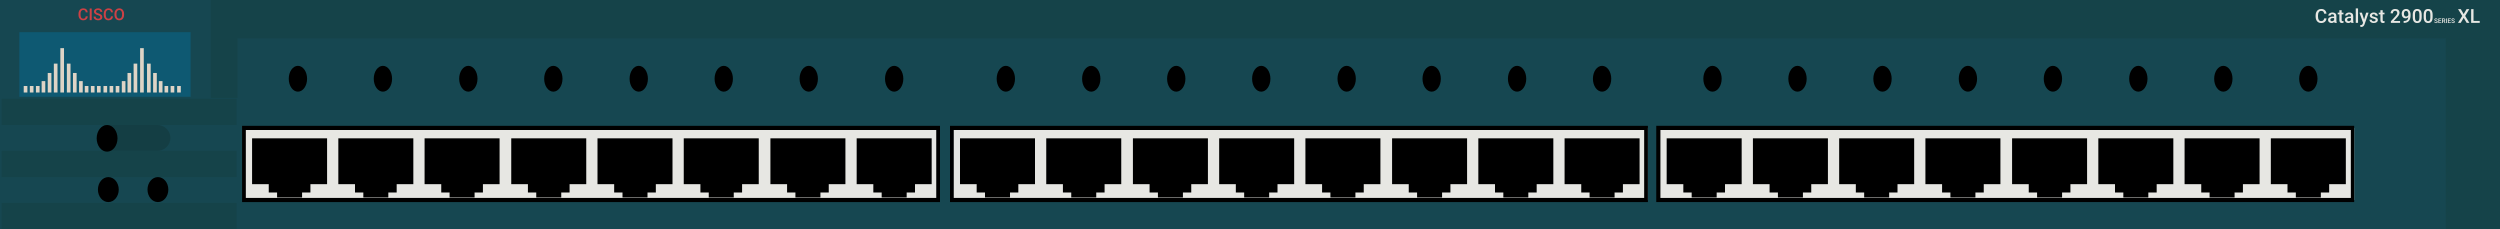 <?xml version="1.0" encoding="utf-8"?>
<!-- Copyright 2022 Virtual Console LLC. All rights reserved. Generator: Adobe Illustrator 23.1.0, SVG Export Plug-In . SVG Version: 6.00 Build 0)  -->
<svg version="1.1" id="Cisco_Catalyst_2924M_XL" xmlns="http://www.w3.org/2000/svg" xmlns:xlink="http://www.w3.org/1999/xlink"
	 x="0px" y="0px" viewBox="0 0 600 55" style="enable-background:new 0 0 600 55;" xml:space="preserve">
<style type="text/css">
	.st0{fill:#164751;}
	.st1{fill:#154349;}
	.st2{fill:#E7E7E3;}
	.st3{fill:#143E44;}
	.st4{fill:#0E5972;}
	.st5{fill:#DED4C6;}
	.st6{fill:#CD4145;}
</style>
<rect class="st0" width="600" height="55"/>
<polygon class="st1" points="57,0 54.1,0 50.6,0 50.6,23.5 57,23.5 57,9.2 587,9.2 587,55 600,55 
	600,9.2 600,0.3 600,0 "/>
<rect x="0.4" y="48.7" class="st1" width="56.4" height="6.3"/>
<rect x="0.4" y="36.2" class="st1" width="56.4" height="6.3"/>
<rect x="0.4" y="23.7" class="st1" width="56.4" height="6.3"/>
<g>
	<g>
		<ellipse cx="71.5" cy="18.9" rx="2.2" ry="3.1"/>
		<ellipse cx="91.9" cy="18.9" rx="2.2" ry="3.1"/>
		<ellipse cx="112.4" cy="18.9" rx="2.2" ry="3.1"/>
		<ellipse cx="132.8" cy="18.9" rx="2.2" ry="3.1"/>
		<ellipse cx="153.3" cy="18.9" rx="2.2" ry="3.1"/>
		<ellipse cx="173.7" cy="18.9" rx="2.2" ry="3.1"/>
		<ellipse cx="194.1" cy="18.9" rx="2.2" ry="3.1"/>
		<ellipse cx="214.6" cy="18.9" rx="2.2" ry="3.1"/>
	</g>
	<g>
		<rect x="58.5" y="30.7" class="st2" width="167" height="17.3"/>
		<path d="M225.6,48.5h-167.5V30.2h167.5V48.5z M59,47.5h165.7V31.2H59V47.5z"/>
	</g>
	<polygon points="126.7,44.2 126.7,46.2 128.7,46.2 128.7,47.4 
		134.7,47.4 134.7,46.2 136.7,46.2 136.7,44.2 140.7,44.2 
		140.7,33.2 122.7,33.2 122.7,44.2 	"/>
	<polygon points="105.9,44.2 105.9,46.2 107.9,46.2 107.9,47.4 
		113.9,47.4 113.9,46.2 115.9,46.2 115.9,44.2 119.9,44.2 
		119.9,33.2 101.9,33.2 101.9,44.2 	"/>
	<polygon points="85.2,44.2 85.2,46.2 87.2,46.2 87.2,47.4 93.2,47.4 
		93.2,46.2 95.2,46.2 95.2,44.2 99.2,44.2 99.2,33.2 
		81.2,33.2 81.2,44.2 	"/>
	<polygon points="64.5,44.2 64.5,46.2 66.5,46.2 66.5,47.4 72.5,47.4 72.5,46.2 
		74.5,46.2 74.5,44.2 78.5,44.2 78.5,33.2 60.5,33.2 60.5,44.2 	"/>
	<polygon points="209.6,44.2 209.6,46.2 211.6,46.2 211.6,47.4 
		217.6,47.4 217.6,46.2 219.6,46.2 219.6,44.2 223.6,44.2 
		223.6,33.2 205.6,33.2 205.6,44.2 	"/>
	<polygon points="188.9,44.2 188.9,46.2 190.9,46.2 190.9,47.4 
		196.9,47.4 196.9,46.2 198.9,46.2 198.9,44.2 202.9,44.2 
		202.9,33.2 184.9,33.2 184.9,44.2 	"/>
	<polygon points="168.1,44.2 168.1,46.2 170.1,46.2 170.1,47.4 
		176.1,47.4 176.1,46.2 178.1,46.2 178.1,44.2 182.1,44.2 
		182.1,33.2 164.1,33.2 164.1,44.2 	"/>
	<polygon points="147.4,44.2 147.4,46.2 149.4,46.2 149.4,47.4 
		155.4,47.4 155.4,46.2 157.4,46.2 157.4,44.2 161.4,44.2 
		161.4,33.2 143.4,33.2 143.4,44.2 	"/>
</g>
<g>
	<g>
		<ellipse cx="241.4" cy="18.9" rx="2.2" ry="3.1"/>
		<ellipse cx="261.9" cy="18.9" rx="2.2" ry="3.1"/>
		<ellipse cx="282.3" cy="18.9" rx="2.2" ry="3.1"/>
		<ellipse cx="302.7" cy="18.9" rx="2.2" ry="3.1"/>
		<ellipse cx="323.2" cy="18.9" rx="2.2" ry="3.1"/>
		<ellipse cx="343.6" cy="18.9" rx="2.2" ry="3.1"/>
		<ellipse cx="364.1" cy="18.9" rx="2.2" ry="3.1"/>
		<ellipse cx="384.5" cy="18.9" rx="2.2" ry="3.1"/>
	</g>
	<g>
		<rect x="228.5" y="30.7" class="st2" width="167" height="17.3"/>
		<path d="M395.5,48.5H228V30.2h167.5V48.5z M228.9,47.5h165.7V31.2H228.9V47.5z"/>
	</g>
	<polygon points="296.6,44.2 296.6,46.2 298.6,46.2 298.6,47.4 
		304.6,47.4 304.6,46.2 306.6,46.2 306.6,44.2 310.6,44.2 
		310.6,33.2 292.6,33.2 292.6,44.2 	"/>
	<polygon points="275.9,44.2 275.9,46.2 277.9,46.2 277.9,47.4 
		283.9,47.4 283.9,46.2 285.9,46.2 285.9,44.2 289.9,44.2 
		289.9,33.2 271.9,33.2 271.9,44.2 	"/>
	<polygon points="255.1,44.2 255.1,46.2 257.1,46.2 257.1,47.4 
		263.1,47.4 263.1,46.2 265.1,46.2 265.1,44.2 269.1,44.2 
		269.1,33.2 251.1,33.2 251.1,44.2 	"/>
	<polygon points="234.4,44.2 234.4,46.2 236.4,46.2 236.4,47.4 
		242.4,47.4 242.4,46.2 244.4,46.2 244.4,44.2 248.4,44.2 
		248.4,33.2 230.4,33.2 230.4,44.2 	"/>
	<polygon points="379.5,44.2 379.5,46.2 381.5,46.2 381.5,47.4 387.5,47.4 387.5,46.2 
		389.5,46.2 389.5,44.2 393.5,44.2 393.5,33.2 375.5,33.2 375.5,44.2 	"/>
	<polygon points="358.8,44.2 358.8,46.2 360.8,46.2 360.8,47.4 
		366.8,47.4 366.8,46.2 368.8,46.2 368.8,44.2 372.8,44.2 
		372.8,33.2 354.8,33.2 354.8,44.2 	"/>
	<polygon points="338.1,44.2 338.1,46.2 340.1,46.2 340.1,47.4 
		346.1,47.4 346.1,46.2 348.1,46.2 348.1,44.2 352.1,44.2 
		352.1,33.2 334.1,33.2 334.1,44.2 	"/>
	<polygon points="317.3,44.2 317.3,46.2 319.3,46.2 319.3,47.4 
		325.3,47.4 325.3,46.2 327.3,46.2 327.3,44.2 331.3,44.2 
		331.3,33.2 313.3,33.2 313.3,44.2 	"/>
</g>
<g>
	<g>
		<ellipse cx="411" cy="18.9" rx="2.2" ry="3.1"/>
		<ellipse cx="431.4" cy="18.9" rx="2.2" ry="3.1"/>
		<ellipse cx="451.8" cy="18.9" rx="2.2" ry="3.1"/>
		<ellipse cx="472.3" cy="18.9" rx="2.2" ry="3.1"/>
		<ellipse cx="492.7" cy="18.9" rx="2.2" ry="3.1"/>
		<ellipse cx="513.2" cy="18.9" rx="2.2" ry="3.1"/>
		<ellipse cx="533.6" cy="18.9" rx="2.2" ry="3.1"/>
		<ellipse cx="554" cy="18.9" rx="2.2" ry="3.1"/>
	</g>
	<g>
		<rect x="398" y="30.7" class="st2" width="167" height="17.3"/>
		<path d="M565,48.5H397.5V30.2H565V48.5z M398.5,47.5h165.7V31.2H398.5V47.5z"/>
	</g>
	<polygon points="466.1,44.2 466.1,46.2 468.1,46.2 468.1,47.4 
		474.1,47.4 474.1,46.2 476.1,46.2 476.1,44.2 480.1,44.2 
		480.1,33.2 462.1,33.2 462.1,44.2 	"/>
	<polygon points="445.4,44.2 445.4,46.2 447.4,46.2 447.4,47.4 
		453.4,47.4 453.4,46.2 455.4,46.2 455.4,44.2 459.4,44.2 
		459.4,33.2 441.4,33.2 441.4,44.2 	"/>
	<polygon points="424.7,44.2 424.7,46.2 426.7,46.2 426.7,47.4 
		432.7,47.4 432.7,46.2 434.7,46.2 434.7,44.2 438.7,44.2 
		438.7,33.2 420.7,33.2 420.7,44.2 	"/>
	<polygon points="404,44.2 404,46.2 406,46.2 406,47.4 412,47.4 412,46.2 414,46.2 
		414,44.2 418,44.2 418,33.2 400,33.2 400,44.2 	"/>
	<polygon points="549,44.2 549,46.2 551,46.2 551,47.4 557,47.4 557,46.2 559,46.2 
		559,44.2 563,44.2 563,33.2 545,33.2 545,44.2 	"/>
	<polygon points="528.3,44.2 528.3,46.2 530.3,46.2 530.3,47.4 
		536.3,47.4 536.3,46.2 538.3,46.2 538.3,44.2 542.3,44.2 
		542.3,33.2 524.3,33.2 524.3,44.2 	"/>
	<polygon points="507.6,44.2 507.6,46.2 509.6,46.2 509.6,47.4 
		515.6,47.4 515.6,46.2 517.6,46.2 517.6,44.2 521.6,44.2 
		521.6,33.2 503.6,33.2 503.6,44.2 	"/>
	<polygon points="486.9,44.2 486.9,46.2 488.9,46.2 488.9,47.4 
		494.9,47.4 494.9,46.2 496.9,46.2 496.9,44.2 500.9,44.2 
		500.9,33.2 482.9,33.2 482.9,44.2 	"/>
</g>
<ellipse cx="26" cy="45.5" rx="2.5" ry="3"/>
<ellipse cx="37.9" cy="45.5" rx="2.5" ry="3"/>
<path class="st3" d="M37.8,36.2H24.9V30h12.9c1.7,0,3.1,1.4,3.1,3.1l0,0
	C40.9,34.8,39.5,36.2,37.8,36.2z"/>
<ellipse cx="25.7" cy="33.2" rx="2.5" ry="3.2"/>
<rect x="4.643" y="7.728" class="st4" width="41.1" height="15.5"/>
<g>
	<rect x="14.483" y="11.556" class="st5" width="0.879" height="10.646"/>
	<rect x="12.921" y="15.268" class="st5" width="0.879" height="6.934"/>
	<rect x="11.456" y="17.514" class="st5" width="0.879" height="4.688"/>
	<rect x="9.991" y="19.468" class="st5" width="0.879" height="2.735"/>
	<rect x="8.623" y="20.64" class="st5" width="0.879" height="1.563"/>
	<rect x="7.158" y="20.64" class="st5" width="0.879" height="1.563"/>
	<rect x="5.693" y="20.64" class="st5" width="0.879" height="1.563"/>
	<rect x="16.046" y="15.268" class="st5" width="0.879" height="6.934"/>
	<rect x="17.511" y="17.514" class="st5" width="0.879" height="4.688"/>
	<rect x="18.976" y="19.468" class="st5" width="0.879" height="2.735"/>
	<rect x="20.343" y="20.64" class="st5" width="0.879" height="1.563"/>
	<rect x="21.808" y="20.64" class="st5" width="0.879" height="1.563"/>
	<rect x="23.274" y="20.64" class="st5" width="0.879" height="1.563"/>
</g>
<g>
	<rect x="33.626" y="11.556" class="st5" width="0.879" height="10.646"/>
	<rect x="32.064" y="15.268" class="st5" width="0.879" height="6.934"/>
	<rect x="30.599" y="17.514" class="st5" width="0.879" height="4.688"/>
	<rect x="29.231" y="19.468" class="st5" width="0.879" height="2.735"/>
	<rect x="27.766" y="20.64" class="st5" width="0.879" height="1.563"/>
	<rect x="26.301" y="20.64" class="st5" width="0.879" height="1.563"/>
	<rect x="24.836" y="20.64" class="st5" width="0.879" height="1.563"/>
	<rect x="35.287" y="15.268" class="st5" width="0.879" height="6.934"/>
	<rect x="36.752" y="17.514" class="st5" width="0.879" height="4.688"/>
	<rect x="38.119" y="19.468" class="st5" width="0.879" height="2.735"/>
	<rect x="39.486" y="20.64" class="st5" width="0.879" height="1.563"/>
	<rect x="40.952" y="20.64" class="st5" width="0.879" height="1.563"/>
	<rect x="42.514" y="20.64" class="st5" width="0.879" height="1.563"/>
</g>
<g>
	<path class="st6" d="M21.061,3.926c-0.028,0.299-0.138,0.531-0.331,0.699
		c-0.192,0.167-0.448,0.251-0.767,0.251c-0.223,0-0.419-0.053-0.589-0.159
		c-0.17-0.106-0.301-0.256-0.393-0.451c-0.092-0.195-0.14-0.421-0.144-0.679
		V3.326c0-0.264,0.047-0.497,0.14-0.698c0.094-0.201,0.228-0.356,0.403-0.465
		C19.554,2.054,19.757,2,19.986,2c0.309,0,0.557,0.084,0.746,0.251
		c0.188,0.167,0.298,0.404,0.329,0.71H20.576
		c-0.023-0.201-0.082-0.346-0.176-0.435s-0.232-0.134-0.414-0.134
		c-0.211,0-0.374,0.077-0.487,0.232c-0.113,0.155-0.171,0.381-0.174,0.68v0.248
		c0,0.303,0.054,0.534,0.162,0.693s0.267,0.239,0.476,0.239
		c0.191,0,0.334-0.043,0.431-0.129c0.096-0.086,0.157-0.229,0.183-0.429H21.061z"/>
	<path class="st6" d="M22.008,4.837H21.524V2.038h0.484V4.837z"/>
	<path class="st6" d="M24.069,4.116c0-0.123-0.043-0.218-0.13-0.284
		c-0.087-0.067-0.243-0.134-0.468-0.202c-0.226-0.068-0.405-0.144-0.538-0.227
		c-0.255-0.16-0.383-0.369-0.383-0.627c0-0.226,0.092-0.411,0.276-0.557
		C23.01,2.073,23.249,2,23.542,2c0.195,0,0.368,0.036,0.521,0.108
		c0.152,0.072,0.272,0.174,0.359,0.307c0.087,0.133,0.131,0.28,0.131,0.441
		h-0.484c0-0.146-0.046-0.26-0.137-0.343c-0.092-0.083-0.223-0.124-0.393-0.124
		c-0.159,0-0.282,0.034-0.37,0.102c-0.088,0.068-0.132,0.163-0.132,0.284
		c0,0.103,0.047,0.188,0.142,0.257c0.095,0.069,0.251,0.135,0.469,0.2
		c0.218,0.065,0.393,0.138,0.525,0.221c0.132,0.083,0.229,0.177,0.29,0.284
		c0.062,0.107,0.092,0.232,0.092,0.376c0,0.233-0.089,0.419-0.268,0.556
		c-0.179,0.138-0.421,0.207-0.728,0.207c-0.202,0-0.389-0.037-0.558-0.112
		c-0.17-0.075-0.302-0.178-0.396-0.31c-0.094-0.132-0.141-0.286-0.141-0.461
		h0.486c0,0.159,0.053,0.282,0.158,0.369s0.256,0.131,0.452,0.131
		c0.169,0,0.296-0.034,0.382-0.103S24.069,4.229,24.069,4.116z"/>
	<path class="st6" d="M27.117,3.926c-0.028,0.299-0.138,0.531-0.331,0.699
		c-0.192,0.167-0.448,0.251-0.767,0.251c-0.223,0-0.419-0.053-0.589-0.159
		c-0.17-0.106-0.301-0.256-0.393-0.451c-0.092-0.195-0.14-0.421-0.144-0.679
		V3.326c0-0.264,0.047-0.497,0.14-0.698c0.094-0.201,0.228-0.356,0.403-0.465
		C25.611,2.054,25.813,2,26.043,2c0.309,0,0.557,0.084,0.746,0.251
		c0.188,0.167,0.298,0.404,0.329,0.71h-0.484
		c-0.023-0.201-0.082-0.346-0.176-0.435c-0.094-0.089-0.232-0.134-0.414-0.134
		c-0.211,0-0.374,0.077-0.487,0.232s-0.171,0.381-0.174,0.68v0.248
		c0,0.303,0.054,0.534,0.162,0.693c0.108,0.159,0.267,0.239,0.476,0.239
		c0.191,0,0.334-0.043,0.431-0.129c0.096-0.086,0.157-0.229,0.183-0.429H27.117z"/>
	<path class="st6" d="M29.785,3.511c0,0.274-0.047,0.515-0.142,0.722
		c-0.095,0.207-0.23,0.366-0.407,0.477S28.858,4.876,28.628,4.876
		c-0.227,0-0.429-0.055-0.606-0.166s-0.315-0.269-0.411-0.474
		c-0.097-0.205-0.146-0.441-0.147-0.709V3.369c0-0.273,0.048-0.514,0.145-0.723
		c0.097-0.209,0.233-0.369,0.409-0.48C28.194,2.055,28.396,2,28.624,2
		s0.43,0.055,0.606,0.164s0.312,0.267,0.408,0.473s0.145,0.445,0.146,0.718
		V3.511z M29.299,3.365c0-0.31-0.059-0.548-0.176-0.713s-0.284-0.248-0.499-0.248
		c-0.21,0-0.375,0.082-0.493,0.247c-0.119,0.165-0.179,0.398-0.182,0.699v0.161
		c0,0.308,0.06,0.545,0.18,0.713s0.286,0.252,0.499,0.252
		c0.215,0,0.381-0.082,0.497-0.246c0.116-0.164,0.174-0.404,0.174-0.719V3.365z"/>
</g>
<g>
	<path class="st2" d="M558.356,4.413c-0.033,0.35-0.162,0.624-0.388,0.82
		c-0.226,0.196-0.526,0.294-0.9,0.294c-0.262,0-0.492-0.062-0.691-0.186
		c-0.199-0.124-0.353-0.3-0.461-0.529c-0.108-0.229-0.165-0.494-0.169-0.796
		V3.709c0-0.31,0.055-0.583,0.165-0.819c0.11-0.236,0.267-0.418,0.473-0.546
		c0.205-0.128,0.443-0.192,0.712-0.192c0.362,0,0.654,0.098,0.875,0.294
		c0.221,0.196,0.35,0.474,0.386,0.833h-0.568
		c-0.027-0.236-0.096-0.406-0.206-0.511c-0.11-0.105-0.273-0.157-0.486-0.157
		c-0.248,0-0.439,0.091-0.572,0.272c-0.133,0.181-0.201,0.448-0.204,0.798v0.291
		c0,0.355,0.064,0.626,0.191,0.813c0.127,0.187,0.313,0.28,0.558,0.28
		c0.224,0,0.392-0.05,0.505-0.151c0.113-0.101,0.184-0.268,0.214-0.503H558.356z"/>
	<path class="st2" d="M560.271,5.482c-0.024-0.047-0.045-0.123-0.063-0.228
		c-0.174,0.182-0.388,0.273-0.641,0.273c-0.245,0-0.445-0.07-0.6-0.21
		c-0.155-0.14-0.232-0.313-0.232-0.519c0-0.26,0.097-0.46,0.29-0.599
		c0.193-0.139,0.469-0.209,0.829-0.209h0.336V3.831
		c0-0.126-0.035-0.227-0.106-0.303s-0.178-0.114-0.323-0.114
		c-0.125,0-0.227,0.031-0.307,0.094c-0.08,0.062-0.12,0.142-0.12,0.238h-0.548
		c0-0.134,0.044-0.259,0.133-0.376c0.089-0.117,0.209-0.208,0.362-0.274
		c0.153-0.066,0.323-0.099,0.511-0.099c0.286,0,0.513,0.072,0.683,0.215
		s0.257,0.345,0.262,0.606v1.101c0,0.22,0.031,0.395,0.092,0.526V5.482H560.271z
		 M559.669,5.087c0.108,0,0.21-0.026,0.306-0.079
		c0.095-0.053,0.167-0.123,0.215-0.212V4.336h-0.295
		c-0.203,0-0.356,0.035-0.458,0.106c-0.102,0.071-0.153,0.171-0.153,0.3
		c0,0.105,0.035,0.189,0.105,0.251C559.458,5.056,559.552,5.087,559.669,5.087z"/>
	<path class="st2" d="M561.999,2.448v0.593h0.431v0.406h-0.431v1.362
		c0,0.093,0.018,0.161,0.055,0.202c0.037,0.041,0.103,0.062,0.197,0.062
		c0.063,0,0.127-0.008,0.192-0.023v0.424c-0.125,0.035-0.245,0.052-0.361,0.052
		c-0.421,0-0.632-0.232-0.632-0.697V3.447h-0.401V3.041h0.401v-0.593H561.999z"/>
	<path class="st2" d="M564.306,5.482c-0.024-0.047-0.045-0.123-0.063-0.228
		c-0.174,0.182-0.388,0.273-0.641,0.273c-0.245,0-0.445-0.07-0.6-0.21
		c-0.155-0.14-0.232-0.313-0.232-0.519c0-0.26,0.097-0.46,0.29-0.599
		s0.47-0.209,0.829-0.209h0.336V3.831c0-0.126-0.035-0.227-0.106-0.303
		s-0.178-0.114-0.323-0.114c-0.125,0-0.227,0.031-0.307,0.094
		s-0.12,0.142-0.12,0.238h-0.548c0-0.134,0.044-0.259,0.133-0.376
		c0.089-0.117,0.209-0.208,0.362-0.274c0.153-0.066,0.323-0.099,0.511-0.099
		c0.286,0,0.513,0.072,0.683,0.215s0.257,0.345,0.262,0.606v1.101
		c0,0.22,0.031,0.395,0.092,0.526V5.482H564.306z M563.704,5.087
		c0.108,0,0.21-0.026,0.306-0.079c0.095-0.053,0.167-0.123,0.215-0.212V4.336
		h-0.295c-0.203,0-0.356,0.035-0.458,0.106c-0.102,0.071-0.153,0.171-0.153,0.3
		c0,0.105,0.035,0.189,0.105,0.251C563.493,5.056,563.587,5.087,563.704,5.087z"/>
	<path class="st2" d="M565.93,5.482h-0.548V2.017h0.548V5.482z"/>
	<path class="st2" d="M567.381,4.697l0.496-1.656h0.584l-0.97,2.81
		c-0.149,0.411-0.401,0.616-0.758,0.616c-0.08,0-0.168-0.014-0.264-0.041V6.001
		l0.104,0.007c0.138,0,0.242-0.025,0.312-0.076
		c0.07-0.05,0.125-0.135,0.166-0.254l0.079-0.21l-0.857-2.427h0.591
		L567.381,4.697z"/>
	<path class="st2" d="M570.144,4.819c0-0.098-0.04-0.172-0.121-0.223
		c-0.08-0.051-0.214-0.096-0.4-0.135c-0.186-0.039-0.342-0.089-0.467-0.149
		c-0.274-0.132-0.41-0.324-0.41-0.575c0-0.211,0.089-0.386,0.266-0.528
		s0.403-0.212,0.677-0.212c0.292,0,0.527,0.072,0.707,0.217
		s0.27,0.332,0.27,0.562h-0.548c0-0.105-0.039-0.193-0.117-0.263
		s-0.182-0.105-0.311-0.105c-0.12,0-0.218,0.028-0.294,0.083
		s-0.114,0.13-0.114,0.223c0,0.084,0.035,0.15,0.106,0.196
		s0.214,0.094,0.429,0.141s0.384,0.104,0.506,0.169s0.214,0.144,0.273,0.236
		c0.059,0.092,0.089,0.203,0.089,0.334c0,0.22-0.091,0.397-0.273,0.533
		c-0.182,0.136-0.42,0.204-0.715,0.204c-0.2,0-0.378-0.036-0.535-0.108
		c-0.156-0.072-0.278-0.171-0.365-0.298c-0.087-0.126-0.131-0.262-0.131-0.408
		h0.532c0.008,0.129,0.056,0.229,0.147,0.299s0.21,0.105,0.359,0.105
		c0.144,0,0.254-0.027,0.329-0.082C570.106,4.979,570.144,4.907,570.144,4.819z"/>
	<path class="st2" d="M571.847,2.448v0.593h0.431v0.406h-0.431v1.362
		c0,0.093,0.018,0.161,0.055,0.202c0.037,0.041,0.103,0.062,0.197,0.062
		c0.063,0,0.127-0.008,0.192-0.023v0.424c-0.125,0.035-0.245,0.052-0.361,0.052
		c-0.421,0-0.632-0.232-0.632-0.697V3.447h-0.401V3.041h0.401v-0.593H571.847z"/>
	<path class="st2" d="M576.019,5.482h-2.208V5.105l1.094-1.193
		c0.158-0.176,0.27-0.323,0.337-0.441c0.067-0.118,0.1-0.236,0.1-0.355
		c0-0.156-0.044-0.283-0.132-0.379s-0.206-0.144-0.355-0.144
		c-0.177,0-0.315,0.054-0.413,0.162c-0.098,0.108-0.147,0.256-0.147,0.444h-0.548
		c0-0.2,0.045-0.38,0.136-0.54c0.091-0.16,0.221-0.285,0.39-0.373
		c0.169-0.089,0.364-0.133,0.585-0.133c0.319,0,0.57,0.08,0.755,0.24
		s0.276,0.382,0.276,0.664c0,0.164-0.046,0.336-0.139,0.515
		c-0.092,0.18-0.244,0.384-0.454,0.612l-0.803,0.859h1.525V5.482z"/>
	<path class="st2" d="M577.991,4.108c-0.183,0.194-0.398,0.291-0.643,0.291
		c-0.289,0-0.519-0.101-0.69-0.303c-0.171-0.202-0.257-0.468-0.257-0.797
		c0-0.217,0.044-0.413,0.131-0.589c0.087-0.176,0.211-0.313,0.372-0.411
		c0.161-0.098,0.347-0.147,0.559-0.147c0.331,0,0.593,0.123,0.787,0.37
		c0.194,0.247,0.291,0.577,0.291,0.99V3.666c0,0.592-0.134,1.044-0.401,1.356
		c-0.268,0.311-0.667,0.469-1.198,0.474h-0.065V5.042h0.079
		c0.323-0.005,0.571-0.082,0.744-0.233C577.873,4.657,577.97,4.424,577.991,4.108z
		 M577.463,3.971c0.11,0,0.213-0.032,0.309-0.095s0.171-0.15,0.223-0.262v-0.214
		c0-0.242-0.05-0.437-0.149-0.584c-0.099-0.147-0.228-0.221-0.386-0.221
		c-0.158,0-0.284,0.065-0.378,0.195c-0.094,0.13-0.141,0.294-0.141,0.493
		c0,0.206,0.047,0.372,0.142,0.498S577.305,3.971,577.463,3.971z"/>
	<path class="st2" d="M581.203,4.099c0,0.472-0.088,0.828-0.265,1.068
		c-0.177,0.24-0.445,0.36-0.806,0.36c-0.355,0-0.622-0.117-0.802-0.351
		c-0.18-0.234-0.272-0.58-0.276-1.039v-0.568c0-0.472,0.088-0.826,0.265-1.062
		s0.446-0.354,0.809-0.354c0.359,0,0.627,0.115,0.804,0.345
		c0.177,0.23,0.267,0.574,0.272,1.033V4.099z M580.654,3.486
		c0-0.308-0.042-0.534-0.126-0.678s-0.218-0.215-0.401-0.215
		c-0.179,0-0.31,0.068-0.395,0.204c-0.084,0.136-0.129,0.348-0.133,0.637v0.744
		c0,0.307,0.043,0.535,0.129,0.686c0.086,0.15,0.22,0.226,0.404,0.226
		c0.176,0,0.306-0.07,0.39-0.209c0.084-0.139,0.129-0.357,0.133-0.653V3.486z"/>
	<path class="st2" d="M583.828,4.099c0,0.472-0.088,0.828-0.265,1.068
		s-0.445,0.36-0.806,0.36c-0.355,0-0.622-0.117-0.802-0.351
		s-0.272-0.58-0.276-1.039v-0.568c0-0.472,0.088-0.826,0.265-1.062
		s0.446-0.354,0.809-0.354c0.359,0,0.627,0.115,0.804,0.345
		s0.267,0.574,0.272,1.033V4.099z M583.28,3.486c0-0.308-0.042-0.534-0.126-0.678
		c-0.084-0.144-0.218-0.215-0.401-0.215c-0.179,0-0.311,0.068-0.395,0.204
		c-0.084,0.136-0.129,0.348-0.133,0.637v0.744c0,0.307,0.043,0.535,0.129,0.686
		c0.086,0.15,0.22,0.226,0.404,0.226c0.176,0,0.306-0.07,0.39-0.209
		c0.084-0.139,0.129-0.357,0.133-0.653V3.486z"/>
	<path class="st2" d="M591.283,3.384l0.69-1.186h0.659l-0.992,1.629l1.015,1.656h-0.665
		l-0.706-1.204l-0.708,1.204h-0.663l1.017-1.656l-0.995-1.629h0.659L591.283,3.384z"
		/>
	<path class="st2" d="M593.646,5.026h1.491V5.482h-2.062V2.198h0.571V5.026z"/>
</g>
<g>
	<path class="st2" d="M584.848,5.243c0-0.049-0.018-0.086-0.052-0.112
		s-0.096-0.053-0.185-0.08s-0.159-0.057-0.212-0.089
		c-0.101-0.063-0.151-0.146-0.151-0.248c0-0.089,0.037-0.162,0.109-0.22
		s0.166-0.086,0.282-0.086c0.077,0,0.146,0.014,0.205,0.042
		c0.061,0.028,0.107,0.069,0.143,0.121c0.034,0.052,0.051,0.11,0.051,0.174
		h-0.19c0-0.058-0.019-0.103-0.055-0.135s-0.088-0.049-0.155-0.049
		c-0.062,0-0.111,0.013-0.146,0.04s-0.052,0.064-0.052,0.112
		c0,0.041,0.019,0.074,0.056,0.101c0.038,0.027,0.1,0.053,0.186,0.079
		c0.086,0.025,0.154,0.054,0.207,0.087c0.052,0.033,0.09,0.07,0.114,0.112
		s0.036,0.092,0.036,0.148c0,0.092-0.035,0.165-0.105,0.219
		s-0.166,0.082-0.287,0.082c-0.08,0-0.153-0.015-0.221-0.044
		c-0.066-0.029-0.118-0.07-0.155-0.123c-0.038-0.052-0.057-0.112-0.057-0.182
		h0.192c0,0.062,0.021,0.111,0.062,0.146c0.041,0.034,0.101,0.052,0.178,0.052
		c0.066,0,0.117-0.014,0.15-0.041C584.831,5.323,584.848,5.287,584.848,5.243z"/>
	<path class="st2" d="M585.854,5.034h-0.454v0.339h0.53v0.153h-0.722V4.423h0.717v0.155
		h-0.525v0.305h0.454V5.034z"/>
	<path class="st2" d="M586.491,5.102h-0.214v0.425h-0.191V4.423h0.388
		c0.128,0,0.226,0.029,0.295,0.086s0.104,0.14,0.104,0.248
		c0,0.074-0.018,0.136-0.054,0.186c-0.035,0.05-0.085,0.088-0.149,0.115
		l0.248,0.46v0.01h-0.205L586.491,5.102z M586.277,4.948h0.197
		c0.064,0,0.115-0.017,0.151-0.049c0.037-0.033,0.055-0.078,0.055-0.134
		c0-0.059-0.017-0.104-0.05-0.137c-0.034-0.032-0.084-0.049-0.15-0.05h-0.203
		V4.948z"/>
	<path class="st2" d="M587.257,5.527h-0.19V4.423h0.19V5.527z"/>
	<path class="st2" d="M588.139,5.034h-0.454v0.339h0.53v0.153h-0.722V4.423h0.717v0.155
		h-0.525v0.305h0.454V5.034z"/>
	<path class="st2" d="M588.948,5.243c0-0.049-0.018-0.086-0.052-0.112
		s-0.096-0.053-0.185-0.08S588.553,4.994,588.5,4.961
		c-0.101-0.063-0.151-0.146-0.151-0.248c0-0.089,0.037-0.162,0.109-0.22
		s0.166-0.086,0.282-0.086c0.077,0,0.146,0.014,0.205,0.042
		c0.061,0.028,0.107,0.069,0.143,0.121c0.034,0.052,0.051,0.11,0.051,0.174
		h-0.19c0-0.058-0.019-0.103-0.055-0.135s-0.088-0.049-0.155-0.049
		c-0.062,0-0.111,0.013-0.146,0.04s-0.052,0.064-0.052,0.112
		c0,0.041,0.019,0.074,0.056,0.101c0.038,0.027,0.1,0.053,0.186,0.079
		c0.086,0.025,0.154,0.054,0.207,0.087c0.052,0.033,0.09,0.07,0.114,0.112
		s0.036,0.092,0.036,0.148c0,0.092-0.035,0.165-0.105,0.219
		s-0.166,0.082-0.287,0.082c-0.08,0-0.153-0.015-0.221-0.044
		c-0.066-0.029-0.118-0.07-0.155-0.123c-0.038-0.052-0.057-0.112-0.057-0.182
		h0.192c0,0.062,0.021,0.111,0.062,0.146c0.041,0.034,0.101,0.052,0.178,0.052
		c0.066,0,0.117-0.014,0.15-0.041C588.932,5.323,588.948,5.287,588.948,5.243z"/>
</g>
</svg>
